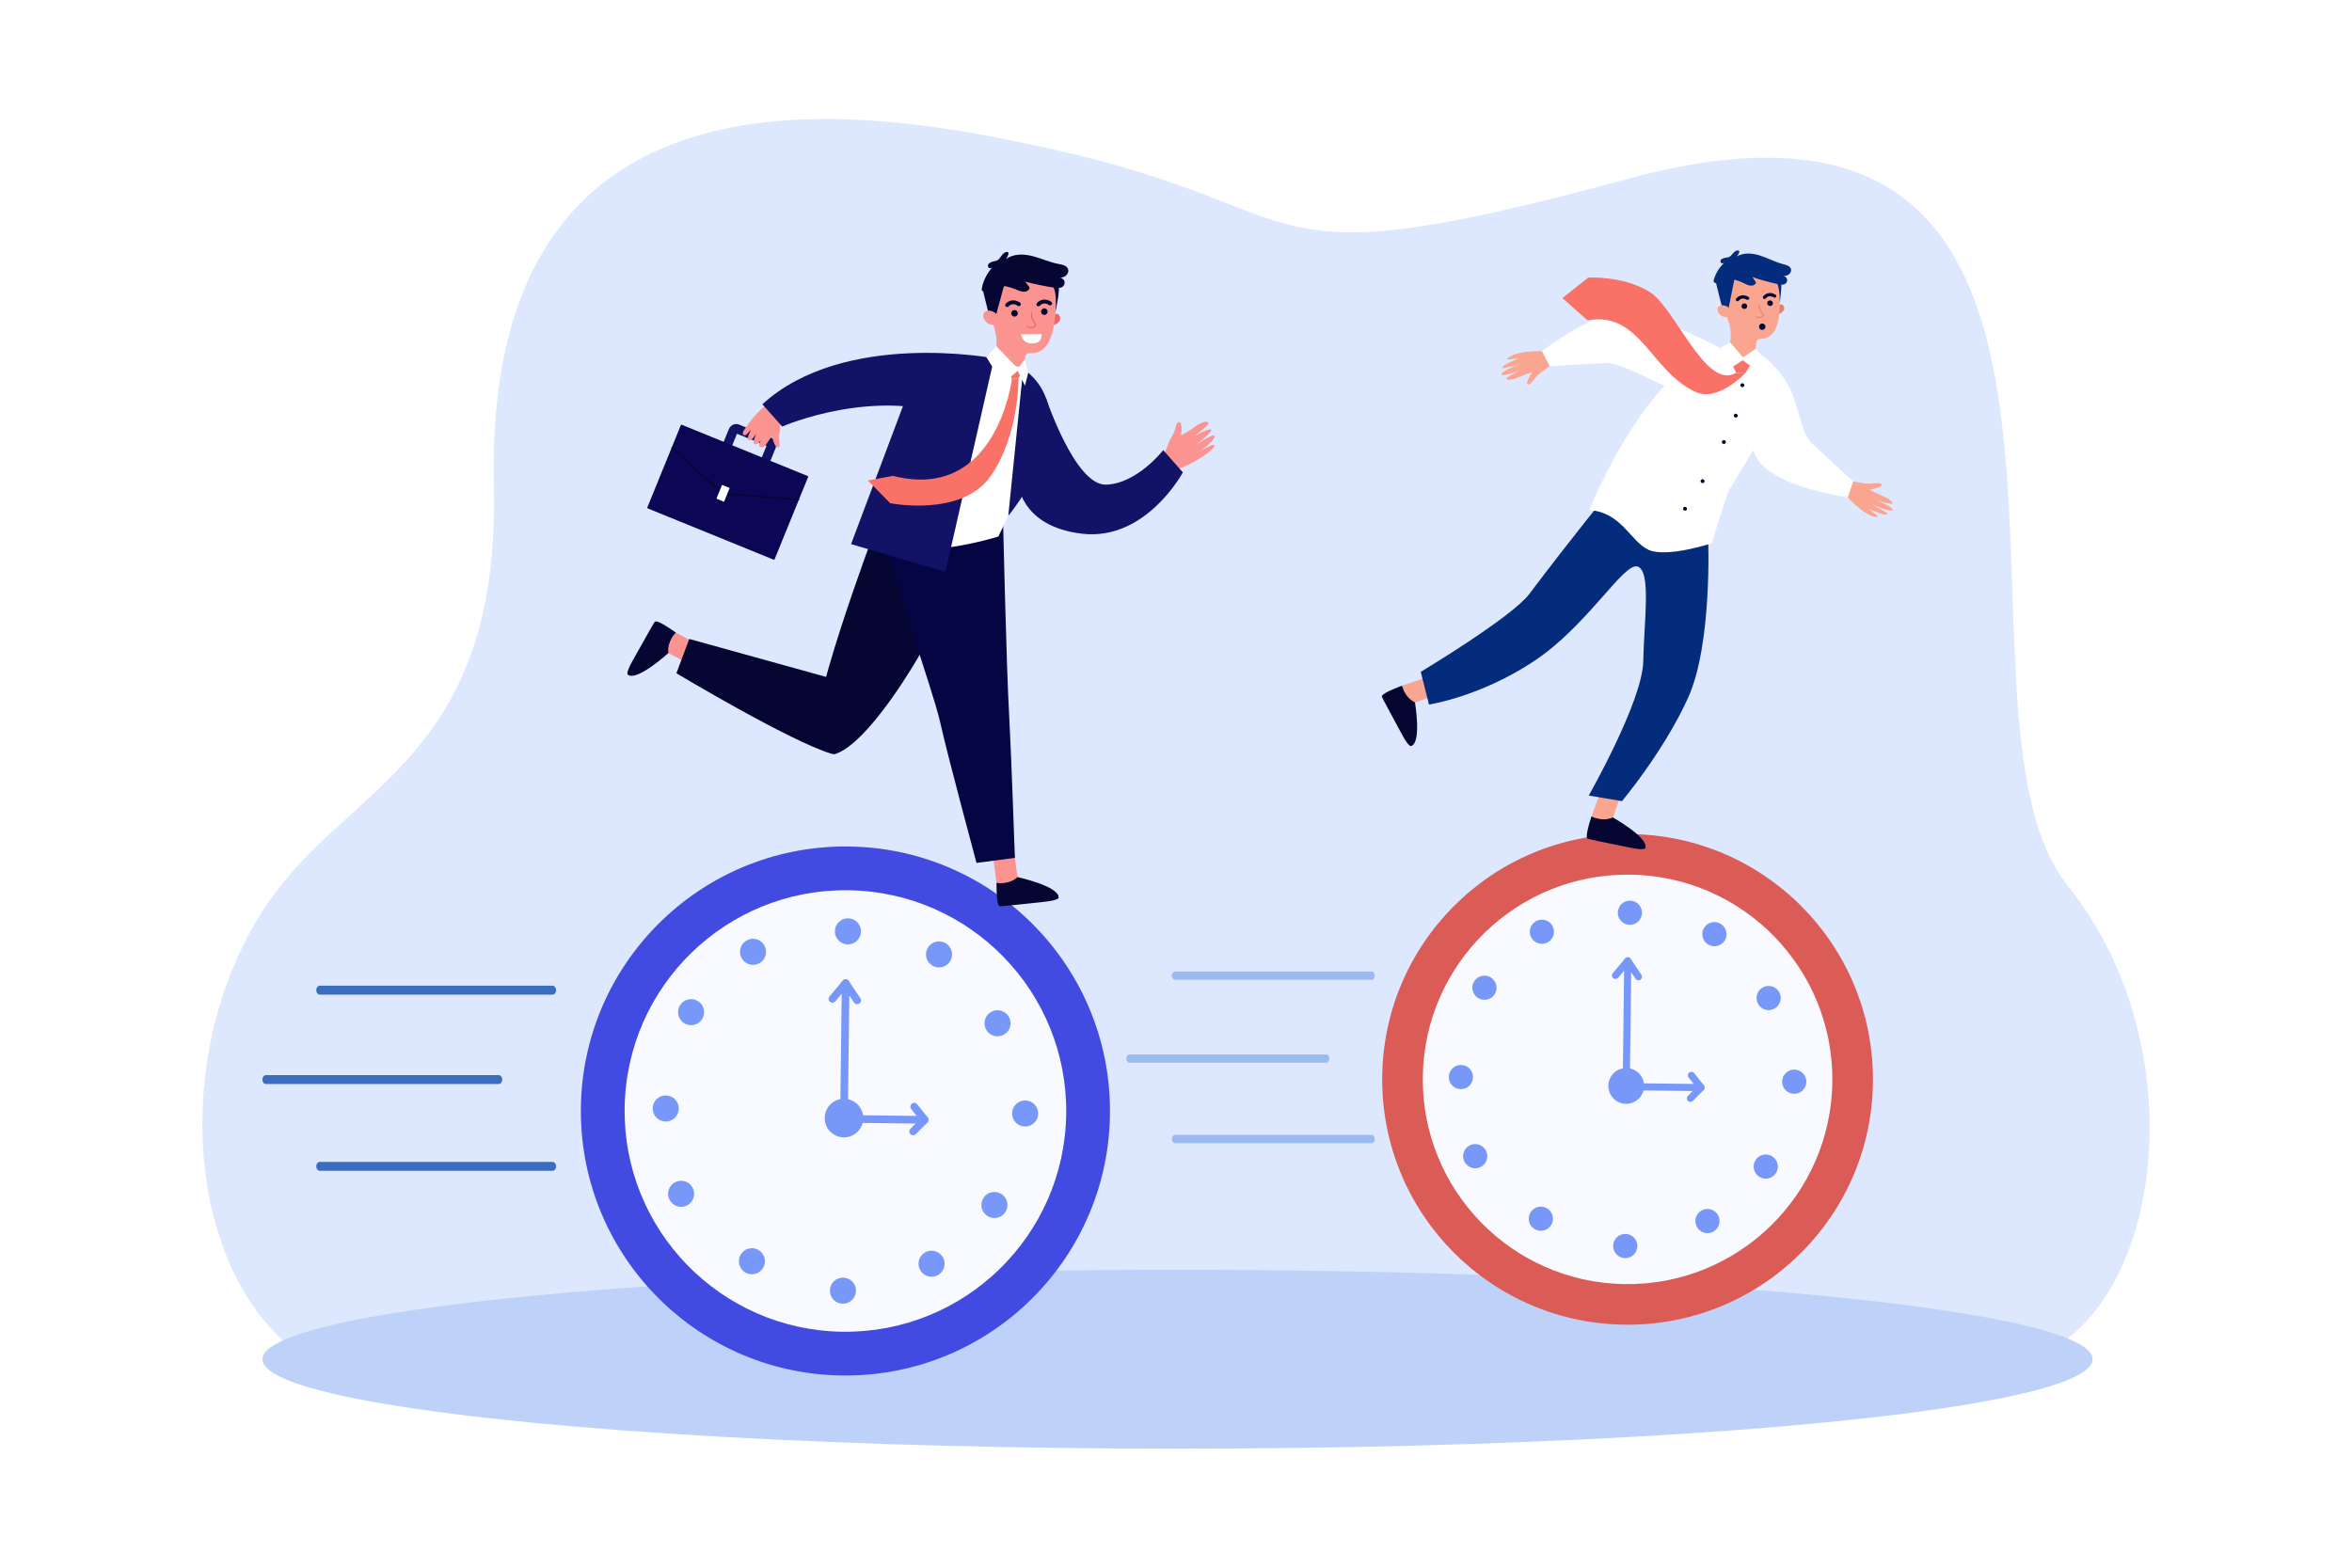 <svg version="1.1" id="_x3C_Layer_x3E_" xmlns="http://www.w3.org/2000/svg" xmlns:xlink="http://www.w3.org/1999/xlink" x="0px" y="0px" viewBox="0 0 3000 2000" style="enable-background:new 0 0 3000 2000;" xml:space="preserve">
<rect style="fill:#FFFFFF;" width="3000" height="2000"></rect>
<g>
	<g>
		<path style="fill:#DDE7FE;" d="M2562.152,1740.306c-65.668,9.81-2161.034,0-2161.034,0
			c-173.276-102.079-191.009-423.663-42.671-611.005C463.909,996.108,637.73,951.367,630.042,618.331
			c-13.328-577.327,497.142-475.846,713.579-427.632c354.214,78.906,235.141,172.372,732.874,37.43
			c699.743-189.709,379.613,676.174,560.442,901.17C2814.189,1349.849,2751.913,1711.959,2562.152,1740.306z"></path>
	</g>
	<g>
		<ellipse style="fill:#BDD1F9;" cx="1501.941" cy="1734.077" rx="1167.223" ry="114.103"></ellipse>
	</g>
	<g>
		<g>
			<g>
				<g>
					<path style="fill:#9ABBEF;" d="M1695.511,1350.493c0,2.918-1.733,5.277-3.874,5.277h-251.057c-2.138,0-3.872-2.359-3.872-5.277
						c0-2.913,1.735-5.275,3.872-5.275h251.057C1693.778,1345.218,1695.511,1347.58,1695.511,1350.493z"></path>
				</g>
			</g>
			<g>
				<g>
					<path style="fill:#9ABBEF;" d="M1753.599,1244.7c0,2.913-1.733,5.277-3.873,5.277h-251.057c-2.139,0-3.872-2.364-3.872-5.277
						c0-2.915,1.733-5.277,3.872-5.277h251.057C1751.866,1239.423,1753.599,1241.785,1753.599,1244.7z"></path>
				</g>
			</g>
			<g>
				<g>
					<path style="fill:#9ABBEF;" d="M1753.599,1453.16c0,2.913-1.733,5.28-3.873,5.28h-251.057c-2.139,0-3.872-2.366-3.872-5.28
						c0-2.913,1.733-5.277,3.872-5.277h251.057C1751.866,1447.883,1753.599,1450.247,1753.599,1453.16z"></path>
				</g>
			</g>
		</g>
	</g>
	<g>
		<g>
			<g>
				<g>
					<path style="fill:#3A6DBF;" d="M640.637,1377.302c0,3.146-2.049,5.69-4.579,5.69H339.295c-2.527,0-4.577-2.544-4.577-5.69
						c0-3.141,2.051-5.688,4.577-5.688h296.762C638.588,1371.614,640.637,1374.161,640.637,1377.302z"></path>
				</g>
			</g>
			<g>
				<g>
					<path style="fill:#3A6DBF;" d="M709.301,1263.235c0,3.141-2.049,5.69-4.578,5.69H407.961c-2.529,0-4.577-2.549-4.577-5.69
						c0-3.143,2.049-5.69,4.577-5.69h296.762C707.252,1257.545,709.301,1260.092,709.301,1263.235z"></path>
				</g>
			</g>
			<g>
				<g>
					<path style="fill:#3A6DBF;" d="M709.301,1487.997c0,3.141-2.049,5.693-4.578,5.693H407.961c-2.529,0-4.577-2.552-4.577-5.693
						c0-3.141,2.049-5.69,4.577-5.69h296.762C707.252,1482.307,709.301,1484.856,709.301,1487.997z"></path>
				</g>
			</g>
		</g>
	</g>
	<g>
		<g>
			<path style="fill:#424BE1;" d="M740.893,1417.775c-0.222-186.372,150.682-337.636,337.052-337.862
				c186.375-0.219,337.639,150.685,337.861,337.056c0.225,186.374-150.679,337.638-337.053,337.862
				C892.382,1755.052,741.118,1604.149,740.893,1417.775z"></path>
		</g>
		<g>
			<path style="fill:#F8FAFF;" d="M796.746,1413.457c2.16-155.526,129.998-279.853,285.522-277.689
				c155.524,2.163,279.851,129.992,277.689,285.521c-2.163,155.524-129.998,279.853-285.522,277.689
				C918.907,1696.813,794.581,1568.984,796.746,1413.457z"></path>
		</g>
		<g>
			<g>
				<path style="fill:#7798F8;" d="M1307.326,1437.198c-9.187-0.128-16.534-7.679-16.408-16.871
					c0.132-9.185,7.684-16.536,16.873-16.402c9.193,0.126,16.535,7.679,16.41,16.868
					C1324.071,1429.983,1316.517,1437.329,1307.326,1437.198z"></path>
			</g>
			<g>
				<path style="fill:#7798F8;" d="M848.911,1430.821c-9.189-0.125-16.538-7.681-16.41-16.868c0.13-9.19,7.681-16.538,16.871-16.408
					c9.192,0.127,16.538,7.681,16.408,16.871C865.656,1423.605,858.102,1430.951,848.911,1430.821z"></path>
			</g>
		</g>
		<g>
			<g>
				<path style="fill:#7798F8;" d="M1098.178,1188.394c-0.128,9.187-7.68,16.538-16.871,16.408
					c-9.19-0.13-16.538-7.681-16.408-16.871c0.128-9.187,7.684-16.536,16.871-16.408
					C1090.961,1171.653,1098.309,1179.204,1098.178,1188.394z"></path>
			</g>
			<g>
				<path style="fill:#7798F8;" d="M1091.803,1646.814c-0.131,9.185-7.681,16.538-16.869,16.405
					c-9.193-0.127-16.54-7.677-16.41-16.868c0.124-9.189,7.681-16.538,16.871-16.408
					C1084.585,1630.073,1091.933,1637.624,1091.803,1646.814z"></path>
			</g>
		</g>
		<g>
			<g>
				<path style="fill:#7798F8;" d="M974.938,1206.041c4.566,7.979,1.799,18.145-6.177,22.708
					c-7.976,4.563-18.142,1.801-22.708-6.178c-4.563-7.976-1.799-18.145,6.178-22.708
					C960.21,1195.302,970.372,1198.063,974.938,1206.041z"></path>
			</g>
			<g>
				<path style="fill:#7798F8;" d="M1202.655,1603.953c4.566,7.978,1.795,18.142-6.18,22.711
					c-7.974,4.559-18.143,1.795-22.704-6.176c-4.564-7.981-1.802-18.147,6.179-22.711
					C1187.923,1593.213,1198.086,1595.978,1202.655,1603.953z"></path>
			</g>
		</g>
		<g>
			<g>
				<path style="fill:#7798F8;" d="M1183.546,1208.946c-4.785,7.843-2.3,18.083,5.546,22.869c7.845,4.781,18.083,2.3,22.863-5.545
					c4.79-7.844,2.306-18.084-5.539-22.874C1198.568,1198.613,1188.332,1201.099,1183.546,1208.946z"></path>
			</g>
			<g>
				<path style="fill:#7798F8;" d="M944.852,1600.369c-4.784,7.844-2.3,18.083,5.547,22.869c7.843,4.785,18.087,2.302,22.867-5.543
					c4.786-7.847,2.306-18.084-5.543-22.867C959.878,1590.038,949.638,1592.523,944.852,1600.369z"></path>
			</g>
		</g>
		<g>
			<g>
				<path style="fill:#7798F8;" d="M890.44,1277.256c7.752,4.933,10.041,15.217,5.111,22.972
					c-4.932,7.757-15.216,10.046-22.968,5.113c-7.754-4.93-10.047-15.216-5.115-22.973
					C872.399,1274.614,882.686,1272.327,890.44,1277.256z"></path>
			</g>
			<g>
				<path style="fill:#7798F8;" d="M1277.312,1523.261c7.758,4.932,10.047,15.215,5.112,22.971
					c-4.93,7.754-15.212,10.04-22.968,5.113c-7.756-4.935-10.045-15.219-5.115-22.973
					C1259.276,1520.617,1269.555,1518.329,1277.312,1523.261z"></path>
			</g>
		</g>
		<g>
			<g>
				<path style="fill:#7798F8;" d="M1264.453,1290.821c-8.088,4.364-11.111,14.454-6.749,22.545
					c4.357,8.092,14.452,11.115,22.541,6.755c8.091-4.362,11.116-14.455,6.748-22.545
					C1282.635,1289.487,1272.545,1286.464,1264.453,1290.821z"></path>
			</g>
			<g>
				<path style="fill:#7798F8;" d="M860.887,1508.361c-8.089,4.359-11.114,14.452-6.755,22.541
					c4.362,8.091,14.458,11.113,22.543,6.752c8.094-4.36,11.114-14.452,6.756-22.541
					C879.07,1507.019,868.974,1503.997,860.887,1508.361z"></path>
			</g>
		</g>
		<g>
			<path style="fill:#7798F8;" d="M1076.159,1450.999c-13.58-0.188-24.439-11.35-24.249-24.933
				c0.19-13.583,11.352-24.443,24.933-24.249c13.582,0.185,24.44,11.35,24.254,24.932
				C1100.908,1440.332,1089.741,1451.184,1076.159,1450.999z"></path>
		</g>
		<g>
			<g>
				<path style="fill:#7798F8;" d="M1076.435,1431.291l4.915,0.067c2.703,0.037,4.915-2.117,4.953-4.814
					c0.038-2.697-2.113-4.908-4.817-4.95l-0.043,0.002l1.875-151.564l5.98,8.927c1.514,2.239,4.547,2.823,6.772,1.342
					c2.233-1.503,2.838-4.533,1.334-6.772l-14.722-21.988c-1.187-1.783-3.384-2.578-5.445-1.966c-2.05,0.609-3.458,2.478-3.488,4.62
					l-2.126,172.154C1071.586,1429.037,1073.747,1431.253,1076.435,1431.291z"></path>
			</g>
			<g>
				<path style="fill:#7798F8;" d="M1061.684,1279.278c1.413,0.021,2.83-0.575,3.811-1.745l16.875-20.146
					c1.736-2.069,1.469-5.143-0.608-6.88c-2.053-1.721-5.135-1.46-6.876,0.611l-16.879,20.144c-1.734,2.065-1.459,5.15,0.614,6.879
					C1059.513,1278.89,1060.599,1279.262,1061.684,1279.278z"></path>
			</g>
		</g>
		<g>
			<g>
				<path style="fill:#7798F8;" d="M1164.655,1448.329c1.279,0.019,2.564-0.467,3.528-1.443l14.709-14.814
					c1.38-1.397,1.802-3.472,1.055-5.289c-0.737-1.811-2.493-3.006-4.449-3.029l-0.007-0.004l-114.534-1.33
					c-2.691-0.034-4.903,2.12-4.943,4.812l-0.066,4.92c-0.038,2.698,2.116,4.909,4.813,4.948c2.697,0.038,4.91-2.116,4.948-4.813
					l0-0.047l98.131,1.142l-6.577,6.63c-1.904,1.91-1.894,5,0.018,6.901C1162.223,1447.843,1163.435,1448.314,1164.655,1448.329z"></path>
			</g>
			<g>
				<path style="fill:#7798F8;" d="M1179.36,1433.512c1.091,0.015,2.188-0.333,3.103-1.059c2.116-1.677,2.461-4.746,0.793-6.856
					l-13.325-16.794c-1.698-2.114-4.761-2.451-6.862-0.783c-2.107,1.678-2.457,4.748-0.79,6.858l13.324,16.788
					C1176.557,1432.864,1177.955,1433.495,1179.36,1433.512z"></path>
			</g>
		</g>
	</g>
	<g>
		<g>
			<path style="fill:#DB5C56;" d="M1763.016,1377.409c-0.205-172.854,139.753-313.147,312.606-313.357
				c172.857-0.203,313.15,139.755,313.355,312.61c0.208,172.856-139.75,313.149-312.607,313.357
				C1903.516,1690.223,1763.224,1550.265,1763.016,1377.409z"></path>
		</g>
		<g>
			<path style="fill:#F8FAFF;" d="M1814.817,1373.404c2.004-144.246,120.569-259.555,264.813-257.548
				c144.244,2.006,259.553,120.564,257.548,264.812c-2.006,144.244-120.569,259.555-264.813,257.548
				C1928.118,1636.208,1812.809,1517.651,1814.817,1373.404z"></path>
		</g>
		<g>
			<g>
				<path style="fill:#7798F8;" d="M2288.365,1395.424c-8.521-0.119-15.335-7.122-15.218-15.648
					c0.122-8.519,7.127-15.337,15.649-15.213c8.526,0.117,15.335,7.122,15.22,15.644
					C2303.895,1388.731,2296.889,1395.545,2288.365,1395.424z"></path>
			</g>
			<g>
				<path style="fill:#7798F8;" d="M1863.199,1389.509c-8.523-0.115-15.339-7.124-15.22-15.645
					c0.12-8.524,7.124-15.339,15.648-15.218c8.525,0.118,15.339,7.124,15.218,15.648
					C1878.729,1382.816,1871.723,1389.63,1863.199,1389.509z"></path>
			</g>
		</g>
		<g>
			<g>
				<path style="fill:#7798F8;" d="M2094.387,1164.665c-0.119,8.521-7.124,15.339-15.647,15.218
					c-8.523-0.121-15.339-7.124-15.218-15.648c0.119-8.521,7.127-15.337,15.648-15.218
					C2087.693,1149.139,2094.508,1156.142,2094.387,1164.665z"></path>
			</g>
			<g>
				<path style="fill:#7798F8;" d="M2088.474,1589.836c-0.122,8.519-7.124,15.339-15.646,15.215
					c-8.526-0.118-15.341-7.121-15.22-15.645c0.115-8.523,7.123-15.339,15.647-15.218
					C2081.78,1574.309,2088.594,1581.313,2088.474,1589.836z"></path>
			</g>
		</g>
		<g>
			<g>
				<path style="fill:#7798F8;" d="M1980.085,1181.032c4.235,7.4,1.668,16.829-5.729,21.061c-7.397,4.232-16.826,1.67-21.061-5.73
					c-4.232-7.397-1.668-16.829,5.73-21.061C1966.425,1171.072,1975.85,1173.633,1980.085,1181.032z"></path>
			</g>
			<g>
				<path style="fill:#7798F8;" d="M2191.285,1550.084c4.235,7.4,1.665,16.826-5.731,21.064c-7.396,4.229-16.827,1.665-21.058-5.728
					c-4.233-7.403-1.671-16.831,5.731-21.064C2177.622,1540.122,2187.048,1542.687,2191.285,1550.084z"></path>
			</g>
		</g>
		<g>
			<g>
				<path style="fill:#7798F8;" d="M2173.563,1183.727c-4.438,7.274-2.134,16.771,5.144,21.21
					c7.276,4.434,16.771,2.134,21.205-5.143c4.442-7.276,2.138-16.772-5.137-21.215
					C2187.495,1174.143,2178.001,1176.449,2173.563,1183.727z"></path>
			</g>
			<g>
				<path style="fill:#7798F8;" d="M1952.181,1546.759c-4.437,7.275-2.133,16.772,5.144,21.211
					c7.274,4.438,16.775,2.135,21.208-5.141c4.439-7.278,2.138-16.773-5.141-21.208
					C1966.117,1537.178,1956.62,1539.482,1952.181,1546.759z"></path>
			</g>
		</g>
		<g>
			<g>
				<path style="fill:#7798F8;" d="M1901.716,1247.082c7.189,4.576,9.313,14.113,4.741,21.305
					c-4.574,7.195-14.112,9.318-21.302,4.743c-7.192-4.573-9.318-14.112-4.744-21.307
					C1884.983,1244.632,1894.524,1242.51,1901.716,1247.082z"></path>
			</g>
			<g>
				<path style="fill:#7798F8;" d="M2260.527,1475.244c7.195,4.574,9.318,14.112,4.741,21.305
					c-4.572,7.192-14.108,9.312-21.302,4.742c-7.193-4.577-9.316-14.115-4.744-21.306
					C2243.8,1472.792,2253.333,1470.67,2260.527,1475.244z"></path>
			</g>
		</g>
		<g>
			<g>
				<path style="fill:#7798F8;" d="M2248.602,1259.663c-7.501,4.048-10.305,13.406-6.259,20.91
					c4.041,7.505,13.404,10.308,20.906,6.265c7.504-4.046,10.31-13.407,6.259-20.909
					C2265.464,1258.426,2256.107,1255.622,2248.602,1259.663z"></path>
			</g>
			<g>
				<path style="fill:#7798F8;" d="M1874.306,1461.425c-7.502,4.043-10.308,13.404-6.265,20.906
					c4.046,7.504,13.409,10.307,20.908,6.263c7.507-4.044,10.308-13.404,6.266-20.906
					C1891.17,1460.18,1881.807,1457.377,1874.306,1461.425z"></path>
			</g>
		</g>
		<g>
			<path style="fill:#7798F8;" d="M2073.965,1408.224c-12.595-0.175-22.667-10.527-22.49-23.125
				c0.176-12.598,10.529-22.67,23.125-22.49c12.597,0.171,22.667,10.527,22.495,23.123
				C2096.918,1398.33,2086.562,1408.395,2073.965,1408.224z"></path>
		</g>
		<g>
			<g>
				<path style="fill:#7798F8;" d="M2074.22,1389.945l4.559,0.062c2.507,0.034,4.558-1.964,4.594-4.465
					c0.035-2.501-1.959-4.552-4.467-4.591l-0.04,0.002l1.739-140.571l5.546,8.28c1.404,2.077,4.218,2.618,6.281,1.245
					c2.071-1.394,2.632-4.205,1.237-6.281l-13.654-20.393c-1.101-1.654-3.139-2.391-5.05-1.823
					c-1.901,0.565-3.207,2.298-3.235,4.285l-1.972,159.667C2069.723,1387.854,2071.727,1389.91,2074.22,1389.945z"></path>
			</g>
			<g>
				<path style="fill:#7798F8;" d="M2060.539,1248.957c1.31,0.019,2.625-0.533,3.535-1.618l15.651-18.685
					c1.61-1.919,1.363-4.77-0.564-6.381c-1.904-1.597-4.762-1.354-6.377,0.566l-15.655,18.683c-1.608,1.915-1.353,4.776,0.569,6.38
					C2058.525,1248.598,2059.533,1248.942,2060.539,1248.957z"></path>
			</g>
		</g>
		<g>
			<g>
				<path style="fill:#7798F8;" d="M2156.042,1405.747c1.186,0.017,2.377-0.433,3.272-1.338l13.642-13.74
					c1.28-1.295,1.672-3.22,0.979-4.906c-0.683-1.679-2.312-2.788-4.127-2.809l-0.006-0.004l-106.227-1.233
					c-2.496-0.032-4.547,1.967-4.584,4.463l-0.061,4.563c-0.036,2.502,1.962,4.553,4.464,4.589c2.501,0.035,4.553-1.963,4.589-4.464
					l0-0.043l91.013,1.059l-6.099,6.149c-1.766,1.771-1.757,4.637,0.016,6.4C2153.786,1405.296,2154.91,1405.733,2156.042,1405.747z"></path>
			</g>
			<g>
				<path style="fill:#7798F8;" d="M2169.68,1392.005c1.011,0.014,2.03-0.309,2.878-0.982c1.962-1.556,2.282-4.402,0.736-6.359
					l-12.359-15.575c-1.575-1.961-4.416-2.274-6.365-0.726c-1.954,1.556-2.279,4.404-0.733,6.36l12.358,15.57
					C2167.08,1391.403,2168.377,1391.989,2169.68,1392.005z"></path>
			</g>
		</g>
	</g>
	<g>
		<path style="fill:#FB9391;" d="M1483.4,583.328c0,0,7.859-21.394,12.412-28.495c4.555-7.1,3.695-17.362,8.459-16.261
			c4.764,1.101,2.117,17.113,2.117,17.113s14.827-8.643,18.98-11.993c4.152-3.349,13.099-7.448,15.786-4.6
			c2.687,2.847-18.385,17.539-18.385,17.539s18.958-10.627,21.998-8.528c3.04,2.099-19.094,19.165-19.094,19.165
			s19.667-12.324,22.052-11.945c2.384,0.38,1.995,3.448-3.91,9.503c-5.904,6.054-13.493,10.714-13.493,10.714
			s14.468-7.624,16.523-7.933c2.054-0.309,5.112,0.766-4.583,8.807c-9.693,8.043-33.486,22.008-48.21,24.163L1483.4,583.328z"></path>
		<path style="fill:#121266;" d="M1333.932,507.057c0,0,37.088,112.283,76.74,111.239c39.651-1.043,73.042-44.028,73.042-44.028
			l25.043,28.376c0,0-46.955,87.65-128.344,78.259c-81.389-9.391-82.397-67.986-82.397-67.986L1333.932,507.057z"></path>
		<g>
			<path style="fill:#FB9391;" d="M888.601,852.173c0,0-36.231-19.269-36.898-19.252c-0.668,0.015-3.723-5.279-3.723-5.279
				l3.85-12.572l10.226-8.026c0,0,33.456,18.351,39.373,20C907.346,828.692,888.601,852.173,888.601,852.173z"></path>
			<path style="fill:#060633;" d="M862.057,807.043c0,0-11.456,10.887-9.601,26.173c0,0-39.251,35.682-51.151,27.866
				c0,0-4.718-0.045,5.924-18.774c10.642-18.728,26.772-48.044,27.623-48.614C835.703,793.123,835.606,788.336,862.057,807.043z"></path>
		</g>
		<path style="fill:#060633;" d="M862.75,858.918c0,0,144.277,86.444,197.518,102.633c1.096,0.334,4.781,0.341,4.781,0.341
			l20.695-89.416l-206.616-57.324L862.75,858.918z"></path>
		<path style="fill:#060633;" d="M1115.008,679.137c0,0-91.593,243.857-71.606,263.855c4.264,4.266,15.469,21.266,22.962,18.637
			c52.446-18.399,149.341-186.245,169.732-264.543C1259.401,607.603,1117.436,647.616,1115.008,679.137z"></path>
		<g>
			<path style="fill:#FB9391;" d="M1292.407,1078.521c0,0,5.286,40.694,5.687,41.228c0.399,0.536-2.146,6.093-2.146,6.093
				l-12.478,4.146l-12.467-3.685c0,0-4.428-37.901-6.511-43.679C1262.408,1076.847,1292.407,1078.521,1292.407,1078.521z"></path>
			<path style="fill:#060633;" d="M1271.004,1126.304c0,0,15.51,3.03,26.894-7.339c0,0,51.824,11.318,52.349,25.546
				c0,0,2.697,3.872-18.734,6.049c-21.43,2.178-54.669,6.016-55.628,5.652C1274.927,1155.849,1271.082,1158.701,1271.004,1126.304z"></path>
		</g>
		<path style="fill:#050544;" d="M1294.503,1094.461c0,0-4.746-136.148-7.31-181.374c-3.543-62.486-7.827-251.289-7.827-251.289
			l-106.327-40.989c0,0-52.058,4.823-45.457,48.958c10.814,72.306,61.552,206.902,71.817,252.515
			c10.342,45.954,46.138,178.58,46.138,178.58L1294.503,1094.461z"></path>
		<g>
			<path style="fill:#EA6868;" d="M1343.033,403.384c0,0,4.408-4.963,6.959-2.327c6.503,6.722-1.844,12.995-6.947,13.927
				L1343.033,403.384z"></path>
			<path style="fill:#FB9391;" d="M1347.525,383.408l-0.045,0.002c0.104-0.571,0.207-1.144,0.289-1.723
				c3.642-25.67-15.087-49.354-41.367-51.334c-21.896-1.65-42.09,13.093-47.173,34.454c-1.886,7.929-1.563,15.763,0.496,22.948
				c2.656,11.036,5.031,20.491,7.832,28.468c4.636,13.194,4.657,27.571,0.412,40.895l-3.339,10.48
				c25.376,18.508,39.824,6.693,39.824,6.693l3.3-19.638c0.431-2.564,2.754-4.344,5.347-4.146c0.016,0.001,0.032,0.002,0.048,0.004
				C1347.503,453.121,1345.349,398.741,1347.525,383.408z"></path>
			<path style="fill:#060633;" d="M1298.179,400.324c0.326-2.296-1.272-4.422-3.568-4.748c-2.296-0.326-4.422,1.272-4.748,3.568
				c-0.325,2.296,1.272,4.422,3.568,4.747C1295.727,404.217,1297.853,402.62,1298.179,400.324z"></path>
			<path style="fill:#060633;" d="M1336.181,398.17c0.326-2.296-1.272-4.422-3.567-4.748c-2.297-0.325-4.422,1.272-4.748,3.568
				c-0.326,2.296,1.272,4.422,3.569,4.747C1333.73,402.064,1335.855,400.466,1336.181,398.17z"></path>
			<path style="fill:#060633;" d="M1284.205,391.724c-0.427-0.06-0.843-0.234-1.202-0.526c-1.055-0.855-1.217-2.405-0.361-3.461
				c2.581-3.181,9.741-7.621,18.39-1.648c1.117,0.772,1.398,2.304,0.625,3.423c-0.773,1.118-2.306,1.396-3.423,0.626
				c-7.099-4.91-11.582,0.467-11.769,0.699C1285.899,391.534,1285.033,391.842,1284.205,391.724z"></path>
			<path style="fill:#060633;" d="M1324.109,390.758c-0.427-0.06-0.842-0.234-1.202-0.526c-1.055-0.856-1.216-2.405-0.361-3.461
				c2.581-3.183,9.743-7.623,18.39-1.65c1.117,0.773,1.398,2.305,0.625,3.425c-0.773,1.118-2.306,1.397-3.423,0.625
				c-7.1-4.907-11.582,0.469-11.769,0.701C1325.804,390.568,1324.939,390.876,1324.109,390.758z"></path>
			<polygon style="fill:#060633;" points="1253.998,371.523 1261.83,403.463 1270.182,402.991 1280.585,364.698"></polygon>
			<path style="fill:#FB9391;" d="M1271.574,402.207c-0.517-1.547-1.618-2.828-3.03-3.645c-2.908-1.681-8.155-3.81-12.425-0.601
				c-6.266,4.708,2.709,20.818,14.644,15.137C1270.764,413.098,1274.323,410.423,1271.574,402.207z"></path>
			<path style="fill:#EA6868;" d="M1317.411,418.416c-4.27,1.386-7.515-1.271-7.553-1.303c-0.309-0.258-0.348-0.717-0.091-1.026
				c0.257-0.309,0.72-0.35,1.028-0.094c0.152,0.126,3.774,3.034,8.25-0.009c0.73-0.496,1.134-0.925,1.199-1.275
				c0.091-0.495-0.411-1.219-1.107-2.222c-1.602-2.306-4.282-6.168-4.178-14.018c0.006-0.404,0.338-0.727,0.74-0.721
				c0.403,0.007,0.726,0.338,0.721,0.741c-0.099,7.382,2.318,10.863,3.917,13.166c0.864,1.244,1.546,2.227,1.344,3.321
				c-0.145,0.779-0.704,1.464-1.813,2.217C1319.022,417.765,1318.199,418.16,1317.411,418.416z"></path>
			<path style="fill:#060633;" d="M1342.804,365.044c0,0,5.778,5.419,3.509,32.753c0,0,6.47-29.911,3.58-33.716
				C1347.003,360.276,1342.804,365.044,1342.804,365.044z"></path>
		</g>
		<path style="fill:#FFFFFF;" d="M1230.913,459.82l37.057-2.702l37.157,13.179l18.743,25.199l-2.152,87.845l-48.279,101.113
			c0,0-110.287,35.154-162.083,4.264l49.932-196.002L1230.913,459.82z"></path>
		<path style="fill:#060633;" d="M1281.366,322.341c1.559-0.991,4.12-1.478,4.834,0.225c0.287,0.686,0.107,1.471-0.116,2.181
			c-0.648,2.063-1.638,4.017-2.915,5.763c9.418-6.906,22.353-6.685,33.678-3.834c11.324,2.853,22.028,8,33.511,10.123
			c4.553,0.841,10.024,1.796,11.807,6.069c1.244,2.982-0.057,6.605-2.506,8.712c-2.45,2.106-5.8,2.895-9.031,2.926
			c2.577-0.435,5.359,0.927,6.595,3.229c1.236,2.302,0.837,5.373-0.948,7.282c-2.73,2.919-7.37,2.61-11.321,2.013
			c-12.58-1.903-25.058-4.478-37.364-7.711c1.458,1.877,2.914,3.754,4.372,5.632c0.497,0.64,1.01,1.319,1.13,2.12
			c0.165,1.101-0.464,2.182-1.266,2.955c-2.076,2-5.252,2.46-8.094,1.98c-2.841-0.479-5.47-1.766-8.132-2.871
			c-3.884-1.614-7.919-2.866-12.035-3.735c-0.851-0.18-1.734-0.343-2.585-0.163c-1.149,0.241-2.07,1.065-3.009,1.771
			c-5.592,4.212-13.022,4.811-20.009,5.253c-2.171,0.138-4.942-0.1-5.646-2.158c-0.272-0.798-0.127-1.671,0.039-2.496
			c1.993-9.888,6.717-19.212,13.51-26.669c-1.743,1.913-4.888,1.743-5.638-1.141c-0.957-3.671,3.779-5.397,6.403-6.192
			c2.399-0.729,4.467-0.514,6.521-2.195C1276.369,328.772,1277.587,324.743,1281.366,322.341z"></path>
		<path style="fill:#FFFFFF;" d="M1302.373,426.554l26.013-0.431c0,0,2.262,11.485-11.227,12.026
			C1303.67,438.689,1302.373,426.554,1302.373,426.554z"></path>
		<polygon style="fill:#FA7267;" points="1290.696,483.697 1283.182,462.513 1298.221,470.296 1305.127,470.296 1299.094,482.372"></polygon>
		<polygon style="fill:#121266;" points="1267.969,457.117 1205.895,729.684 1085.556,694.162 1161.287,492.716"></polygon>
		<g>
			<path style="fill:#121266;" d="M921.051,568.579l10.963,4.464l8.014-19.681l37.683,15.344l-8.014,19.681l10.963,4.464
				l8.473-20.807c2.208-5.424-0.013-11.473-4.95-13.483l-41.696-16.978c-4.939-2.011-10.754,0.765-12.963,6.189L921.051,568.579z"></path>
			<path style="fill:#0B0755;" d="M869.535,541.871l160.805,65.479c0.425,0.173,0.63,0.66,0.457,1.085l-42.819,105.156
				c-0.173,0.425-0.66,0.63-1.085,0.458L826.088,648.57c-0.426-0.173-0.63-0.659-0.456-1.085l42.819-105.156
				C868.624,541.903,869.109,541.698,869.535,541.871z"></path>
			<path style="fill:#060633;" d="M921.777,630.583c0.092,0.038,0.191,0.061,0.291,0.068l96.338,7.808
				c0.544,0.044,1.018-0.362,1.062-0.903c0.044-0.543-0.358-1.015-0.902-1.063l-96.008-7.78l-64.641-57.874
				c-0.407-0.359-1.028-0.33-1.392,0.078c-0.363,0.405-0.33,1.028,0.078,1.392l64.888,58.095
				C921.575,630.48,921.672,630.541,921.777,630.583z"></path>
			
				<rect x="916.934" y="619.652" transform="matrix(-0.926 -0.377 0.377 -0.926 1539.013 1559.619)" style="fill:#FFFFFF;" width="10.491" height="19.005"></rect>
		</g>
		<path style="fill:#FB9391;" d="M996.358,521.394c0,0-0.873,25.205-2.369,32.717c-1.495,7.511,2.633,15.9-1.76,16.549
			c-4.392,0.649-7.462-13.764-7.462-13.764s-3.374,3.276-5.774,7.484c-2.399,4.207-6.233,7.409-9.448,5.893
			c-3.216-1.516,1.061-8.747,1.061-8.747s-5.288,7.487-8.508,4.868c-2.603-2.116,2.528-12.896,2.528-12.896
			s-4.576,6.334-6.268,7.729c-2.031,1.676-6.347,0.746-3.363-6.329c2.984-7.075,2.958-6.853,2.958-6.853s-5.116,6.045-6.75,6.988
			c-1.635,0.941-5.902-0.337-2.437-5.832c6.102-9.672,19.814-27.641,31.545-34.343L996.358,521.394z"></path>
		<path style="fill:#121266;" d="M1267.969,457.117c0,0-191.202-36.665-295.547,58.605l25.304,28.489
			c0,0,122.47-53.999,230.08-8.609L1267.969,457.117z"></path>
		<path style="fill:#FA7267;" d="M1290.696,483.697c0,0-19.361,157.043-151.532,123.404l-32.225,5.881l28.487,28.945
			c0,0,91.347,18.386,128.186-34.558c36.839-52.944,35.481-124.997,35.481-124.997L1290.696,483.697z"></path>
		<path style="fill:#121266;" d="M1305.127,470.296l-19.046,187.68C1286.08,657.976,1390.846,533.255,1305.127,470.296z"></path>
		<polygon style="fill:#FFFFFF;" points="1270.935,441.681 1257.982,455.496 1279.197,489.169 1298.014,473.105 1307.403,492.039 
			1311.518,475.411 1307.163,458.179 1298.221,470.296"></polygon>
	</g>
	<g>
		<g>
			<g>
				<path style="fill:#F9A58F;" d="M2271.297,502.444c0,0,18.299,55.627,27.177,61.616c8.879,5.987,71.163,55.701,71.163,55.701
					l-7.81,14.593c0,0-82.449-20.041-111.67-56.154c-29.222-36.114-38.578-84.677-38.578-84.677S2259.397,493.384,2271.297,502.444z"></path>
			</g>
			<g>
				<path style="fill:#F9A58F;" d="M2383.183,649.14c0,0,10.036,7.461,11.026,8.695c0.99,1.234,1.315,3.356-7.771-0.06
					c-9.084-3.414-24.781-17.183-31.842-26.042l7.312-17.891c0,0,14.215,2.848,20.708,3.241c6.494,0.393,16.332-2.423,17.412,1.102
					c1.08,3.523-15.316,6.644-15.316,6.644s6.94,3.806,10.767,5.305c3.828,1.497,19.735,8.263,18.237,12.128
					c-1.061,2.739-20.75-4.973-20.75-4.973s23.567,10.574,21.159,13.687c-2.453,3.173-27.175-7.902-27.175-7.902
					s20.741,10.609,20.206,12.34c-0.776,2.517-6.204,0.706-11.649-1.344L2383.183,649.14z"></path>
			</g>
		</g>
		<g>
			<path style="fill:#FFFFFF;" d="M2250.033,455.414c0,0,26.78,19.922,37.646,51.543c10.867,31.62,11.958,47.832,23.949,59.166
				c11.993,11.334,52.206,48.092,52.206,48.092l-6.9,20.277c0,0-91-11.976-115.306-48.644
				C2217.318,549.181,2250.033,455.414,2250.033,455.414z"></path>
		</g>
		<g>
			<g>
				<path style="fill:#F9A58F;" d="M1938.031,456.722c0,0-12.344,2.005-13.919,1.856c-1.575-0.149-3.324-1.394,5.456-5.534
					c8.777-4.141,29.59-5.813,40.865-4.709l7.745,17.709c0,0-11.945,8.216-16.749,12.601c-4.806,4.386-9.637,13.406-12.918,11.726
					c-3.281-1.679,5.901-15.617,5.901-15.617s-7.565,2.328-11.306,4.031c-3.74,1.704-19.675,8.405-21.405,4.638
					c-1.226-2.669,18.021-11.425,18.021-11.425s-24.002,9.545-24.558,5.649c-0.569-3.97,24.598-13.995,24.598-13.995
					s-22.059,7.493-22.929,5.904c-1.266-2.31,3.814-4.943,9.078-7.422L1938.031,456.722z"></path>
			</g>
		</g>
		<g>
			<path style="fill:#FFFFFF;" d="M2194.204,444.074c0,0-37.597,64.037-67.854,49.809c-30.258-14.226-62.428-31.392-78.912-30.682
				c-16.486,0.711-70.871,3.963-70.871,3.963l-9.743-19.074c0,0,71.976-56.954,115.218-48.855
				C2125.283,407.331,2194.204,444.074,2194.204,444.074z"></path>
		</g>
		<g>
			<g>
				<path style="fill:#F9A58F;" d="M2074.158,996.278c0,0-17.193,46.727-16.975,47.329c0.218,0.604-3.796,4.906-3.796,4.906
					l-12.904,0.099l-10.596-7.014c0,0,16.872-44.054,16.614-49.915C2046.243,985.821,2074.158,996.278,2074.158,996.278z"></path>
			</g>
			<g>
				<path style="fill:#060633;" d="M2029.887,1041.598c0,0,13.639,7.314,27.343,1.239c0,0,45.22,25.52,41.538,38.6
					c0,0,1.388,4.311-19.323-0.012c-20.71-4.321-52.971-10.609-53.761-11.22C2024.892,1069.594,2020.454,1071.054,2029.887,1041.598
					z"></path>
			</g>
		</g>
		<g>
			<g>
				<path style="fill:#F9A58F;" d="M1852.74,879.865c0,0-48.244,16.141-48.587,16.681c-0.343,0.54-6.333,0.191-6.333,0.191
					l-8.311-9.683l-1.163-12.373c0,0,45.906-14.718,50.418-18.564C1843.276,852.268,1852.74,879.865,1852.74,879.865z"></path>
			</g>
			<g>
				<path style="fill:#060633;" d="M1788.346,874.681c0,0,2.864,14.858,16.453,21.42c0,0,8.484,50.054-4.299,55.424
					c0,0-2.554,3.738-12.317-14.595c-9.763-18.335-25.327-46.611-25.342-47.59C1762.825,888.358,1758.828,885.918,1788.346,874.681z"></path>
			</g>
		</g>
		<g>
			<path style="fill:#042C7C;" d="M2178.755,686.861c0,0,5.623,134.901-25.745,203.712c-31.368,68.81-84.139,131.454-84.139,131.454
				l-42.439-7.051c0,0,68.618-120.527,69.56-171.205c0.944-50.678,10.494-115.66-7.303-121.038
				c-17.797-5.379-63.607,75.367-132.22,120.855c-68.611,45.487-133.777,55.237-133.777,55.237l-10.519-41.689
				c0,0,115.951-69.533,138.399-99.271c58.922-78.067,101.475-129.575,101.475-129.575L2178.755,686.861z"></path>
		</g>
		<g>
			<path style="fill:#FFFFFF;" d="M2204.964,444.511c0,0,22.674,4.912,33.9,6.182c16.475,1.864,29.735,24.783,32.433,51.75
				c1.758,17.567-62.318,115.002-66.311,124.022c-3.989,9.02-21.655,66.601-21.655,66.601s-57.344,18.918-80.518,8.41
				c-23.175-10.507-34.379-48.073-75.683-50.699C2027.13,650.778,2104.894,453.909,2204.964,444.511z"></path>
		</g>
		<g>
			<g>
				<g>
					<path style="fill:#DD8372;" d="M2267.627,391.105c0,0,3.506-4.414,5.877-2.328c6.048,5.321-0.786,11.047-5.145,12.101
						L2267.627,391.105z"></path>
				</g>
				<g>
					<path style="fill:#F9A58F;" d="M2270.271,374.038l-0.04,0.003c0.056-0.486,0.108-0.973,0.144-1.468
						c1.553-21.82-16.132-40.791-39-41.075c-19.053-0.238-35.615,13.249-38.682,31.514c-1.139,6.78-0.372,13.364,1.856,19.31
						c2.986,9.158,5.63,16.998,8.552,23.574c4.832,10.873,5.747,22.986,2.902,34.434l-2.237,9.008
						c23.116,14.258,34.884,3.542,34.884,3.542l1.635-16.719c0.214-2.183,2.113-3.807,4.369-3.776c0.015,0,0.029,0,0.042,0.001
						C2274.591,432.776,2269.341,387.071,2270.271,374.038z"></path>
				</g>
				<g>
					<path style="fill:#060633;" d="M2228.615,390.888c0.138-1.952-1.377-3.658-3.385-3.813c-2.007-0.153-3.747,1.305-3.887,3.257
						c-0.138,1.952,1.377,3.659,3.384,3.812C2226.735,394.298,2228.475,392.839,2228.615,390.888z"></path>
				</g>
				<g>
					<path style="fill:#060633;" d="M2261.371,387.072c0.139-1.952-1.376-3.659-3.383-3.813c-2.007-0.153-3.748,1.304-3.888,3.257
						c-0.138,1.951,1.377,3.658,3.384,3.812C2259.492,390.482,2261.232,389.023,2261.371,387.072z"></path>
				</g>
				<g>
					<path style="fill:#060633;" d="M2215.986,384.377c-0.374-0.027-0.745-0.152-1.074-0.378c-0.968-0.665-1.204-1.964-0.529-2.897
						c2.034-2.817,7.957-6.935,15.813-2.359c1.017,0.593,1.354,1.869,0.756,2.852c-0.599,0.984-1.91,1.299-2.925,0.708
						c-6.45-3.762-9.995,1.005-10.143,1.21C2217.439,384.129,2216.708,384.433,2215.986,384.377z"></path>
				</g>
				<g>
					<path style="fill:#060633;" d="M2250.462,381.462c-0.372-0.028-0.743-0.153-1.072-0.379c-0.968-0.665-1.203-1.964-0.529-2.898
						c2.035-2.817,7.958-6.937,15.814-2.358c1.016,0.593,1.353,1.869,0.755,2.852c-0.599,0.984-1.909,1.299-2.924,0.708
						c-6.45-3.761-9.996,1.004-10.143,1.21C2251.916,381.213,2251.187,381.517,2250.462,381.462z"></path>
				</g>
				<g>
					<polygon style="fill:#042C7C;" points="2188.348,359.147 2197.348,395.446 2204.549,394.609 2212.657,354.418"></polygon>
				</g>
				<g>
					<path style="fill:#F9A58F;" d="M2205.705,393.875c-0.544-1.275-1.577-2.298-2.849-2.91c-2.622-1.264-7.296-2.782-10.792,0.146
						c-5.13,4.297,3.64,17.398,13.616,11.984C2205.68,403.095,2208.595,400.654,2205.705,393.875z"></path>
				</g>
				<g>
					<path style="fill:#DD8372;" d="M2246.386,405.12c-3.61,1.393-6.584-0.675-6.62-0.701c-0.282-0.201-0.345-0.584-0.14-0.859
						c0.203-0.272,0.6-0.334,0.883-0.133c0.139,0.098,3.455,2.358,7.141-0.442c0.601-0.455,0.923-0.839,0.957-1.139
						c0.048-0.421-0.431-1.004-1.096-1.812c-1.53-1.862-4.09-4.972-4.489-11.592c-0.019-0.341,0.248-0.631,0.597-0.647
						c0.349-0.015,0.648,0.246,0.669,0.586c0.375,6.226,2.682,9.031,4.208,10.887c0.827,1.003,1.478,1.797,1.372,2.728
						c-0.077,0.664-0.518,1.269-1.433,1.963C2247.741,404.486,2247.052,404.863,2246.386,405.12z"></path>
				</g>
				<g>
					<path style="fill:#042C7C;" d="M2265.041,358.812c0,0,5.339,4.26,5.076,27.413c0,0,3.738-25.544,1-28.598
						C2268.38,354.573,2265.041,358.812,2265.041,358.812z"></path>
				</g>
				<path style="fill:#060633;" d="M2251.826,416.772c0,2.259-1.831,4.09-4.09,4.09c-2.259,0-4.09-1.831-4.09-4.09
					c0-2.259,1.831-4.09,4.09-4.09C2249.995,412.683,2251.826,414.514,2251.826,416.772z"></path>
			</g>
			<g>
				<path style="fill:#042C7C;" d="M2214.178,320.091c1.431-0.75,3.722-1.003,4.254,0.503c0.212,0.608,0.008,1.269-0.229,1.865
					c-0.693,1.728-1.679,3.342-2.907,4.756c8.709-5.318,20.111-4.299,29.938-1.124c9.828,3.176,18.976,8.281,28.985,10.84
					c3.97,1.015,8.742,2.186,10.069,5.967c0.924,2.636-0.433,5.663-2.716,7.313c-2.284,1.649-5.285,2.109-8.138,1.928
					c2.3-0.208,4.675,1.139,5.633,3.195c0.961,2.054,0.429,4.663-1.256,6.186c-2.578,2.328-6.654,1.765-10.108,0.998
					c-10.99-2.441-21.851-5.453-32.524-9.019c1.177,1.706,2.355,3.41,3.533,5.114c0.402,0.581,0.815,1.196,0.873,1.891
					c0.083,0.955-0.535,1.843-1.287,2.453c-1.947,1.582-4.776,1.774-7.257,1.178c-2.479-0.594-4.724-1.868-7.009-2.987
					c-3.335-1.633-6.822-2.968-10.404-3.978c-0.742-0.209-1.51-0.407-2.272-0.307c-1.028,0.134-1.888,0.781-2.758,1.327
					c-5.177,3.254-11.769,3.289-17.959,3.219c-1.923-0.021-4.355-0.404-4.856-2.215c-0.194-0.702-0.015-1.441,0.179-2.139
					c2.33-8.355,7.036-16.051,13.462-22.011c-1.648,1.53-4.414,1.182-4.91-1.341c-0.63-3.211,3.648-4.387,6.009-4.902
					c2.159-0.47,3.97-0.153,5.881-1.462C2209.398,325.287,2210.706,321.908,2214.178,320.091z"></path>
			</g>
		</g>
		<g>
			<polygon style="fill:#FA7267;" points="2234.153,463.347 2226.283,475.838 2214.554,475.612 2209,464.28 2223.194,455.91"></polygon>
		</g>
		<g>
			<polygon style="fill:#FFFFFF;" points="2194.204,444.074 2206.781,436.647 2223.194,455.91 2239.427,444.933 2246.695,453.253 
				2236.112,469.578 2223.01,459.556 2207.459,469.487"></polygon>
		</g>
		<g>
			<path style="fill:#FA7267;" d="M2226.283,475.838c0,0-34.542,37.059-62.879,24.448c-57.969-25.801-70.705-103.666-138.443-91.61
				l-32.111-28.387l32.981-26.165c0,0,44.266-2.567,77.821,17.936c33.556,20.501,71.535,126.57,110.902,103.554L2226.283,475.838z"></path>
		</g>
		<g>
			<path style="fill:#060633;" d="M2211.487,529.836c0.215-1.347,1.514-2.259,2.901-2.037c1.388,0.222,2.337,1.494,2.122,2.842
				c-0.215,1.348-1.513,2.26-2.901,2.038C2212.222,532.456,2211.273,531.184,2211.487,529.836z"></path>
		</g>
		<g>
			<path style="fill:#060633;" d="M2219.873,491.008c0.215-1.348,1.514-2.259,2.901-2.038c1.388,0.223,2.336,1.495,2.122,2.843
				c-0.215,1.347-1.514,2.259-2.901,2.037C2220.608,493.628,2219.658,492.356,2219.873,491.008z"></path>
		</g>
		<g>
			<path style="fill:#060633;" d="M2169.133,613.44c0.216-1.349,1.513-2.261,2.901-2.038c1.386,0.223,2.337,1.494,2.122,2.842
				c-0.215,1.348-1.514,2.259-2.901,2.037C2169.866,616.058,2168.917,614.787,2169.133,613.44z"></path>
		</g>
		<g>
			<path style="fill:#060633;" d="M2146.72,648.641c0.215-1.348,1.514-2.26,2.901-2.038c1.389,0.223,2.338,1.494,2.122,2.841
				c-0.214,1.348-1.512,2.26-2.9,2.039C2147.455,651.259,2146.505,649.987,2146.72,648.641z"></path>
		</g>
		<g>
			<path style="fill:#060633;" d="M2196.256,563.536c0.215-1.348,1.515-2.26,2.901-2.039c1.386,0.223,2.336,1.496,2.121,2.843
				c-0.214,1.347-1.513,2.26-2.9,2.039C2196.99,566.156,2196.042,564.883,2196.256,563.536z"></path>
		</g>
	</g>
</g>
</svg>
